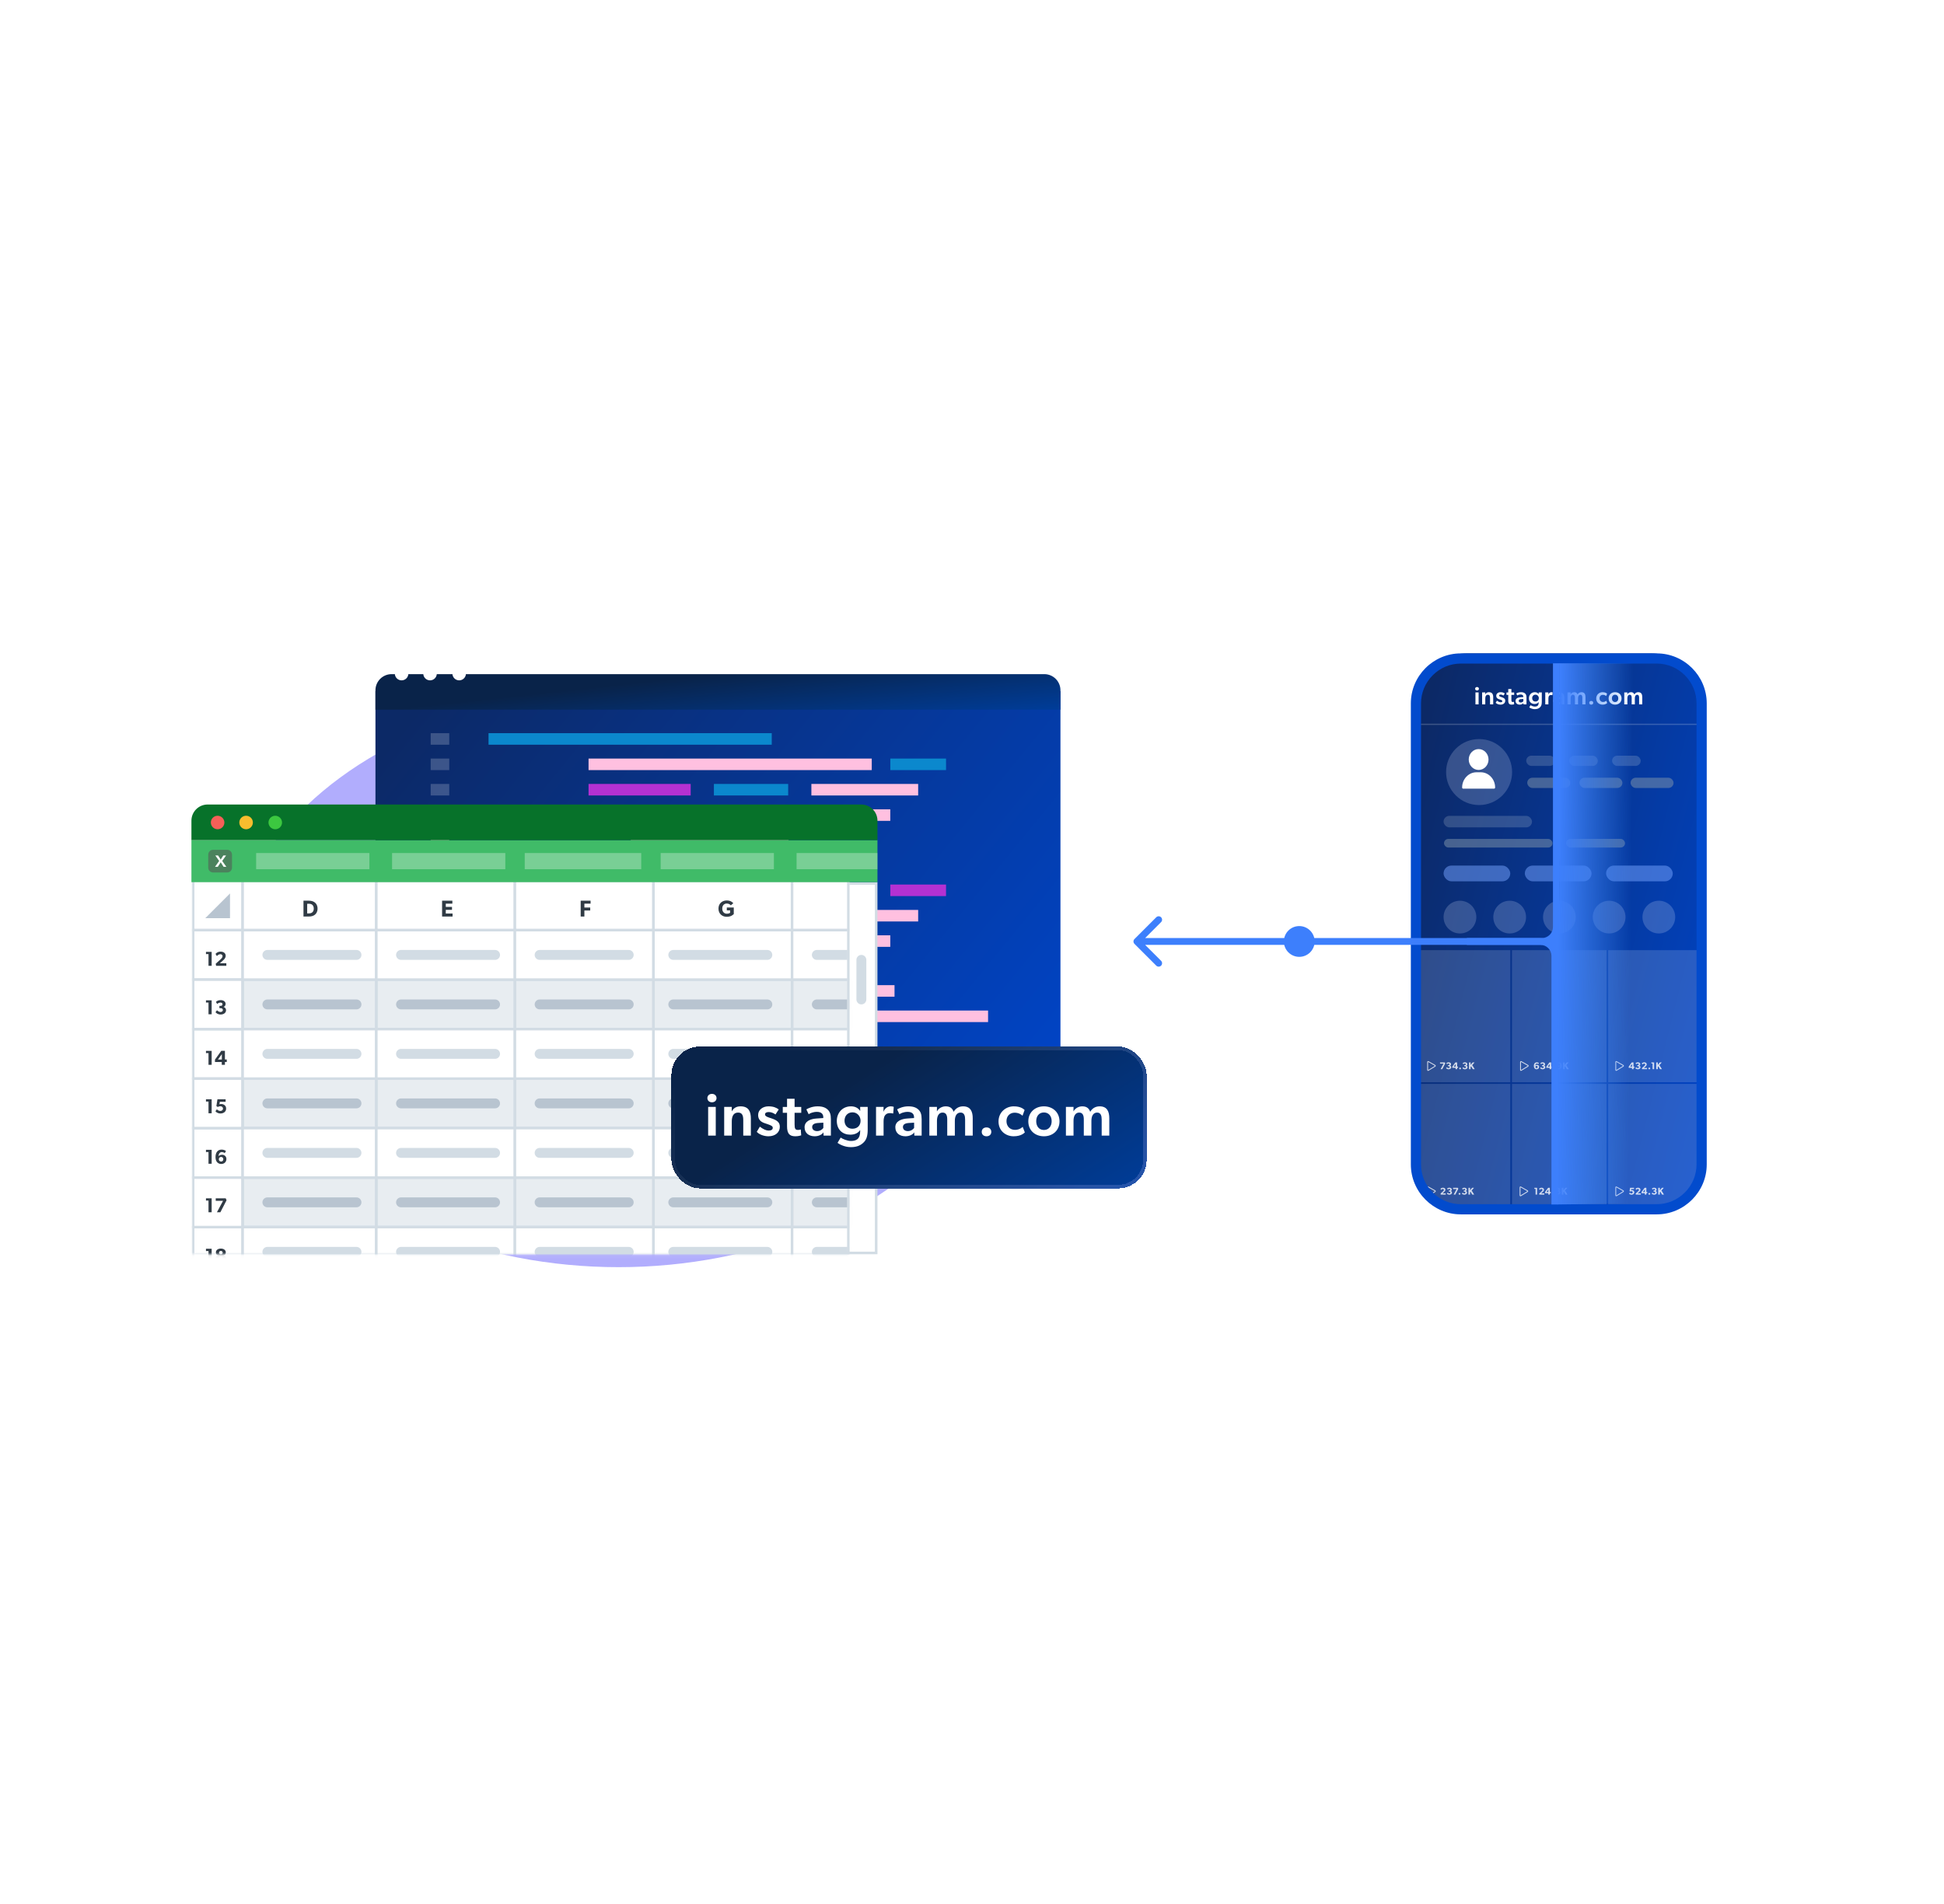 <svg width="589" height="577" viewBox="0 0 589 577" fill="none" xmlns="http://www.w3.org/2000/svg">
<path d="M393.654 289.962C396.23 289.962 398.318 287.874 398.318 285.298C398.318 282.722 396.23 280.634 393.654 280.634C391.078 280.634 388.99 282.722 388.99 285.298C388.99 287.874 391.078 289.962 393.654 289.962Z" fill="#3D7FFC"/>
<g clip-path="url(#clip0_6252_3591)">
<g style="mix-blend-mode:screen" opacity="0.8" filter="url(#filter0_f_6252_3591)">
<ellipse cx="187.424" cy="297" rx="119" ry="87" fill="#9E98FC"/>
</g>
<g filter="url(#filter1_d_6252_3591)">
<g filter="url(#filter2_d_6252_3591)">
<path d="M108.072 203.769H315.616V324.183C315.616 326.887 313.425 329.078 310.721 329.078H112.967C110.264 329.078 108.072 326.887 108.072 324.183V203.769Z" fill="url(#paint0_linear_6252_3591)"/>
</g>
<path d="M228.141 216.495H142.336V219.991H228.141V216.495Z" fill="#0B88CD"/>
<path d="M265.342 292.856H179.537V296.352H265.342V292.856Z" fill="#FFC0E0"/>
<path d="M130.433 216.495H124.807V219.991H130.433V216.495Z" fill="white" fill-opacity="0.2"/>
<path d="M130.433 292.856H124.807V296.352H130.433V292.856Z" fill="#FFC0E0"/>
<path d="M258.442 224.188H172.637V227.684H258.442V224.188Z" fill="#FFC0E0"/>
<path d="M293.684 300.548H207.879V304.044H293.684V300.548Z" fill="#FFC0E0"/>
<path d="M280.948 224.188H264.068V227.684H280.948V224.188Z" fill="#0B88CD"/>
<path d="M204.249 300.548H187.369V304.044H204.249V300.548Z" fill="#B431D2"/>
<path d="M203.583 231.879H172.637V235.375H203.583V231.879Z" fill="#B431D2"/>
<path d="M189.927 308.24H158.98V311.736H189.927V308.24Z" fill="#FFC0E0"/>
<path d="M233.12 231.879H210.613V235.375H233.12V231.879Z" fill="#0B88CD"/>
<path d="M219.461 308.24H196.955V311.736H219.461V308.24Z" fill="#0B88CD"/>
<path d="M272.505 231.879H240.152V235.375H272.505V231.879Z" fill="#FFC0E0"/>
<path d="M258.849 308.24H226.496V311.736H258.849V308.24Z" fill="#FFC0E0"/>
<path d="M264.058 239.571H202.166V243.067H264.058V239.571Z" fill="#FFC0E0"/>
<path d="M301.381 315.932H239.488V319.428H301.381V315.932Z" fill="#FFC0E0"/>
<path d="M195.138 239.571H185.291V243.067H195.138V239.571Z" fill="#0B88CD"/>
<path d="M232.46 315.932H222.613V319.428H232.46V315.932Z" fill="#0B88CD"/>
<path d="M233.238 247.264H185.412V250.76H233.238V247.264Z" fill="#FFC0E0"/>
<path d="M130.433 224.188H124.807V227.684H130.433V224.188Z" fill="white" fill-opacity="0.2"/>
<path d="M130.433 300.548H124.807V304.044H130.433V300.548Z" fill="#FFC0E0"/>
<path d="M130.433 231.879H124.807V235.375H130.433V231.879Z" fill="white" fill-opacity="0.2"/>
<path d="M130.433 308.24H124.807V311.736H130.433V308.24Z" fill="#FFC0E0"/>
<path d="M130.433 239.572H124.807V243.068H130.433V239.572Z" fill="white" fill-opacity="0.2"/>
<path d="M130.433 315.932H124.807V319.428H130.433V315.932Z" fill="#FFC0E0"/>
<path d="M130.433 247.263H124.807V250.759H130.433V247.263Z" fill="#FFC0E0"/>
<path d="M254.575 254.676H168.77V258.172H254.575V254.676Z" fill="#0B88CD"/>
<path d="M130.433 254.676H124.807V258.172H130.433V254.676Z" fill="#FFC0E0"/>
<path d="M258.442 262.368H172.637V265.864H258.442V262.368Z" fill="#FFC0E0"/>
<path d="M280.948 262.368H264.068V265.864H280.948V262.368Z" fill="#B431D2"/>
<path d="M203.583 270.06H172.637V273.556H203.583V270.06Z" fill="#B431D2"/>
<path d="M233.12 270.06H210.613V273.556H233.12V270.06Z" fill="#0B88CD"/>
<path d="M272.505 270.06H240.152V273.556H272.505V270.06Z" fill="#FFC0E0"/>
<path d="M264.058 277.751H202.166V281.247H264.058V277.751Z" fill="#FFC0E0"/>
<path d="M195.138 277.751H185.291V281.247H195.138V277.751Z" fill="#0B88CD"/>
<path d="M199.355 285.443H151.529V288.939H199.355V285.443Z" fill="#FFC0E0"/>
<path d="M130.433 262.368H124.807V265.864H130.433V262.368Z" fill="#FFC0E0"/>
<path d="M130.433 270.06H124.807V273.556H130.433V270.06Z" fill="#FFC0E0"/>
<path d="M130.433 277.752H124.807V281.248H130.433V277.752Z" fill="#FFC0E0"/>
<path d="M130.433 285.444H124.807V288.94H130.433V285.444Z" fill="#FFC0E0"/>
<g filter="url(#filter3_bd_6252_3591)">
<path d="M108.072 197.895C108.072 195.192 110.264 193 112.967 193H310.721C313.425 193 315.616 195.192 315.616 197.895V203.769H108.072V197.895Z" fill="url(#paint1_linear_6252_3591)"/>
</g>
<path d="M118.043 198.438C118.044 198.842 117.925 199.237 117.7 199.574C117.476 199.91 117.156 200.172 116.782 200.328C116.408 200.483 115.996 200.524 115.599 200.446C115.201 200.368 114.836 200.174 114.549 199.888C114.262 199.603 114.066 199.239 113.987 198.843C113.908 198.447 113.948 198.036 114.103 197.662C114.258 197.289 114.52 196.969 114.857 196.745C115.194 196.52 115.59 196.4 115.995 196.4C116.536 196.404 117.054 196.62 117.437 197.001C117.82 197.382 118.038 197.898 118.043 198.438Z" fill="white"/>
<path d="M126.66 198.438C126.661 198.842 126.542 199.238 126.317 199.575C126.093 199.911 125.773 200.174 125.398 200.329C125.024 200.484 124.612 200.525 124.214 200.446C123.816 200.368 123.451 200.173 123.164 199.887C122.878 199.601 122.682 199.237 122.604 198.84C122.525 198.444 122.566 198.033 122.721 197.659C122.877 197.286 123.14 196.967 123.478 196.743C123.815 196.519 124.212 196.4 124.617 196.401C124.886 196.4 125.152 196.451 125.401 196.553C125.649 196.655 125.875 196.805 126.065 196.995C126.255 197.184 126.405 197.409 126.507 197.657C126.61 197.905 126.662 198.17 126.66 198.438Z" fill="white"/>
<path d="M135.484 198.438C135.485 198.842 135.366 199.238 135.142 199.574C134.917 199.91 134.598 200.173 134.224 200.328C133.85 200.484 133.438 200.525 133.04 200.446C132.643 200.368 132.277 200.174 131.99 199.889C131.703 199.603 131.508 199.24 131.428 198.843C131.349 198.447 131.389 198.036 131.544 197.663C131.699 197.289 131.961 196.97 132.298 196.745C132.635 196.521 133.031 196.401 133.437 196.401C133.978 196.405 134.496 196.62 134.879 197.002C135.262 197.383 135.479 197.899 135.484 198.438Z" fill="white"/>
</g>
<path d="M59.371 274.827C59.371 270.901 62.554 267.718 66.48 267.718H265.467V379.691H59.371V274.827Z" fill="white" stroke="#D2DCE4" stroke-width="0.78"/>
<path d="M262.484 290.874C262.484 290.045 261.812 289.374 260.984 289.374C260.156 289.374 259.484 290.045 259.484 290.874V302.872C259.484 303.7 260.156 304.371 260.984 304.371C261.812 304.371 262.484 303.7 262.484 302.872V290.874Z" fill="#D2DCE4"/>
<mask id="mask0_6252_3591" style="mask-type:alpha" maskUnits="userSpaceOnUse" x="58" y="266" width="200" height="115">
<path d="M257.033 266.348H58V380.081H257.033V266.348Z" fill="#D9D9D9"/>
</mask>
<g mask="url(#mask0_6252_3591)">
<path d="M58.516 281.875L58.516 266.877H73.513V281.875H58.516Z" fill="white" stroke="#D2DCE4" stroke-width="0.774"/>
<path d="M58.516 296.863L58.516 281.865H73.513V296.863H58.516Z" fill="white" stroke="#D2DCE4" stroke-width="0.774"/>
<path d="M58.516 356.856L58.516 341.859H73.513V356.856H58.516Z" fill="white" stroke="#D2DCE4" stroke-width="0.774"/>
<path d="M58.516 326.866L58.516 311.869H73.513V326.866H58.516Z" fill="white" stroke="#D2DCE4" stroke-width="0.774"/>
<path d="M58.516 386.846L58.516 371.849H73.513V386.846H58.516Z" fill="white" stroke="#D2DCE4" stroke-width="0.774"/>
<path d="M58.516 311.865L58.516 296.867H73.513V311.865H58.516Z" fill="white" stroke="#D2DCE4" stroke-width="0.774"/>
<path d="M58.516 371.858L58.516 356.861H73.513V371.858H58.516Z" fill="white" stroke="#D2DCE4" stroke-width="0.774"/>
<path d="M58.516 341.854L58.516 326.857H73.513V341.854H58.516Z" fill="white" stroke="#D2DCE4" stroke-width="0.774"/>
<path d="M64.128 292.671V288.445H62.406V289.125H63.172V292.671H64.128ZM68.573 292.671V291.906H66.613L67.489 291.115C67.826 290.815 68.377 290.374 68.377 289.633C68.377 288.892 67.795 288.383 66.84 288.383C65.884 288.383 65.364 288.953 65.308 289.082L65.725 289.731C65.958 289.437 66.325 289.161 66.748 289.161C67.165 289.161 67.428 289.394 67.428 289.756C67.428 290.117 67.189 290.393 66.791 290.754L65.358 292.047L65.474 292.671H68.573Z" fill="#303B45"/>
<path d="M64.128 352.665V348.438H62.406V349.118H63.172V352.665H64.128ZM68.598 351.226C68.598 350.392 67.955 349.933 67.299 349.933C66.644 349.933 66.35 350.239 66.233 350.368C66.233 349.902 66.393 349.553 66.57 349.376C66.736 349.216 66.919 349.124 67.195 349.124C67.538 349.124 67.9 349.278 68.102 349.437L68.463 348.788C68.157 348.573 67.728 348.377 67.152 348.377C66.595 348.377 66.184 348.555 65.86 348.898C65.511 349.259 65.296 349.847 65.296 350.607C65.296 351.287 65.449 351.734 65.658 352.028C65.878 352.347 66.307 352.732 67.017 352.732C68.004 352.732 68.598 352.059 68.598 351.226ZM67.661 351.293C67.661 351.667 67.416 351.991 66.987 351.991C66.552 351.991 66.301 351.667 66.301 351.293C66.301 350.925 66.552 350.595 66.987 350.595C67.416 350.595 67.661 350.925 67.661 351.293Z" fill="#303B45"/>
<path d="M64.128 322.675V318.449H62.406V319.129H63.172V322.675H64.128ZM68.708 321.83V321.064H68.145V318.436H67.048L65.131 321.107V321.83H67.189V322.675H68.145V321.83H68.708ZM67.213 321.083H66.031L67.213 319.447V321.083Z" fill="#303B45"/>
<path d="M64.128 382.655V378.428H62.406V379.108H63.172V382.655H64.128ZM68.53 381.461C68.53 380.946 68.23 380.597 67.771 380.456V380.438C68.077 380.333 68.408 380.082 68.408 379.531C68.408 378.765 67.716 378.367 66.913 378.367C66.105 378.367 65.412 378.765 65.412 379.531C65.412 380.076 65.749 380.327 66.056 380.438V380.45C65.59 380.597 65.296 380.946 65.296 381.461C65.296 382.3 66.031 382.722 66.913 382.722C67.795 382.722 68.53 382.3 68.53 381.461ZM67.471 379.604C67.471 379.929 67.238 380.113 66.913 380.113C66.583 380.113 66.356 379.929 66.356 379.604C66.356 379.274 66.583 379.09 66.913 379.09C67.238 379.09 67.471 379.274 67.471 379.604ZM67.569 381.369C67.569 381.748 67.275 381.969 66.913 381.969C66.552 381.969 66.258 381.748 66.258 381.369C66.258 380.989 66.54 380.768 66.913 380.768C67.281 380.768 67.569 380.989 67.569 381.369Z" fill="#303B45"/>
<path d="M64.128 307.367V303.141H62.406V303.82H63.172V307.367H64.128ZM68.488 306.13C68.488 305.579 68.102 305.242 67.746 305.15V305.131C68.028 305.015 68.353 304.77 68.353 304.206C68.353 303.496 67.648 303.079 66.883 303.079C66.111 303.079 65.719 303.349 65.425 303.606L65.792 304.231C66.135 303.955 66.466 303.82 66.803 303.82C67.14 303.82 67.416 303.986 67.416 304.317C67.416 304.647 67.183 304.813 66.852 304.813H66.478V305.505H66.852C67.232 305.505 67.526 305.701 67.526 306.075C67.526 306.454 67.201 306.669 66.785 306.669C66.374 306.669 65.921 306.35 65.749 306.142L65.296 306.73C65.443 306.945 65.964 307.435 66.84 307.435C67.71 307.435 68.488 306.975 68.488 306.13Z" fill="#303B45"/>
<path d="M64.128 367.361V363.134H62.406V363.814H63.172V367.361H64.128ZM68.647 363.722L68.377 363.134H65.364V363.894H67.581L65.725 367.361H66.766L68.647 363.722Z" fill="#303B45"/>
<path d="M64.128 337.357V333.13H62.406V333.81H63.172V337.357H64.128ZM68.518 335.942C68.518 334.962 67.685 334.558 67.042 334.558C66.766 334.558 66.607 334.594 66.478 334.649L66.601 333.89H68.359V333.13H65.884L65.56 335.195L65.988 335.452C66.178 335.317 66.485 335.231 66.76 335.231C67.14 335.231 67.556 335.44 67.556 335.942C67.556 336.45 67.122 336.659 66.76 336.659C66.399 336.659 65.958 336.475 65.725 336.15L65.272 336.732C65.468 337.038 65.982 337.424 66.828 337.424C67.667 337.424 68.518 336.928 68.518 335.942Z" fill="#303B45"/>
<path d="M73.512 266.878V281.875H114.005V266.878H73.512Z" fill="white" stroke="#D2DCE4" stroke-width="0.774"/>
<path d="M114.014 266.877V281.875H156.007V266.877H114.014Z" fill="white" stroke="#D2DCE4" stroke-width="0.774"/>
<path d="M156.004 266.878V281.875H197.997V266.878H156.004Z" fill="white" stroke="#D2DCE4" stroke-width="0.774"/>
<path d="M197.99 266.877V281.875H239.983V266.877H197.99Z" fill="white" stroke="#D2DCE4" stroke-width="0.774"/>
<path d="M239.984 266.878V281.875H280.478V266.878H239.984Z" fill="white" stroke="#D2DCE4" stroke-width="0.774"/>
<path d="M73.512 296.867V311.864H114.005V296.867H73.512Z" fill="#D2DCE4" fill-opacity="0.5" stroke="#D2DCE4" stroke-width="0.774"/>
<path d="M73.512 326.857V341.854H114.005V326.857H73.512Z" fill="#D2DCE4" fill-opacity="0.5" stroke="#D2DCE4" stroke-width="0.774"/>
<path d="M73.512 356.86V371.858H114.005V356.86H73.512Z" fill="#D2DCE4" fill-opacity="0.5" stroke="#D2DCE4" stroke-width="0.774"/>
<path d="M114.014 296.867V311.864H156.007V296.867H114.014Z" fill="#D2DCE4" fill-opacity="0.5" stroke="#D2DCE4" stroke-width="0.774"/>
<path d="M114.014 326.856V341.854H156.007V326.856H114.014Z" fill="#D2DCE4" fill-opacity="0.5" stroke="#D2DCE4" stroke-width="0.774"/>
<path d="M114.014 356.86V371.858H156.007V356.86H114.014Z" fill="#D2DCE4" fill-opacity="0.5" stroke="#D2DCE4" stroke-width="0.774"/>
<path d="M156.004 296.867V311.864H197.997V296.867H156.004Z" fill="#D2DCE4" fill-opacity="0.5" stroke="#D2DCE4" stroke-width="0.774"/>
<path d="M156.004 326.857V341.854H197.997V326.857H156.004Z" fill="#D2DCE4" fill-opacity="0.5" stroke="#D2DCE4" stroke-width="0.774"/>
<path d="M156.004 356.86V371.858H197.997V356.86H156.004Z" fill="#D2DCE4" fill-opacity="0.5" stroke="#D2DCE4" stroke-width="0.774"/>
<path d="M197.99 296.867V311.865H239.983V296.867H197.99Z" fill="#D2DCE4" fill-opacity="0.5" stroke="#D2DCE4" stroke-width="0.774"/>
<path d="M197.99 326.857V341.855H239.983V326.857H197.99Z" fill="#D2DCE4" fill-opacity="0.5" stroke="#D2DCE4" stroke-width="0.774"/>
<path d="M197.99 356.861V371.859H239.983V356.861H197.99Z" fill="#D2DCE4" fill-opacity="0.5" stroke="#D2DCE4" stroke-width="0.774"/>
<path d="M239.984 296.867V311.865H280.478V296.867H239.984Z" fill="#D2DCE4" fill-opacity="0.5" stroke="#D2DCE4" stroke-width="0.774"/>
<path d="M239.984 326.857V341.855H280.478V326.857H239.984Z" fill="#D2DCE4" fill-opacity="0.5" stroke="#D2DCE4" stroke-width="0.774"/>
<path d="M239.984 356.861V371.859H280.478V356.861H239.984Z" fill="#D2DCE4" fill-opacity="0.5" stroke="#D2DCE4" stroke-width="0.774"/>
<path d="M73.512 281.866V296.863H114.005V281.866H73.512Z" fill="white" stroke="#D2DCE4" stroke-width="0.774"/>
<path d="M73.512 311.868V326.866H114.005V311.868H73.512Z" fill="white" stroke="#D2DCE4" stroke-width="0.774"/>
<path d="M73.512 341.858V356.856H114.005V341.858H73.512Z" fill="white" stroke="#D2DCE4" stroke-width="0.774"/>
<path d="M73.512 371.848V386.846H114.005V371.848H73.512Z" fill="white" stroke="#D2DCE4" stroke-width="0.774"/>
<path d="M114.014 281.865V296.863H156.007V281.865H114.014Z" fill="white" stroke="#D2DCE4" stroke-width="0.774"/>
<path d="M114.014 311.868V326.866H156.007V311.868H114.014Z" fill="white" stroke="#D2DCE4" stroke-width="0.774"/>
<path d="M114.014 341.858V356.856H156.007V341.858H114.014Z" fill="white" stroke="#D2DCE4" stroke-width="0.774"/>
<path d="M114.014 371.848V386.846H156.007V371.848H114.014Z" fill="white" stroke="#D2DCE4" stroke-width="0.774"/>
<path d="M156.004 281.866V296.863H197.997V281.866H156.004Z" fill="white" stroke="#D2DCE4" stroke-width="0.774"/>
<path d="M156.004 311.868V326.866H197.997V311.868H156.004Z" fill="white" stroke="#D2DCE4" stroke-width="0.774"/>
<path d="M156.004 341.858V356.856H197.997V341.858H156.004Z" fill="white" stroke="#D2DCE4" stroke-width="0.774"/>
<path d="M156.004 371.848V386.846H197.997V371.848H156.004Z" fill="white" stroke="#D2DCE4" stroke-width="0.774"/>
<path d="M197.99 281.865V296.863H239.983V281.865H197.99Z" fill="white" stroke="#D2DCE4" stroke-width="0.774"/>
<path d="M197.99 311.869V326.867H239.983V311.869H197.99Z" fill="white" stroke="#D2DCE4" stroke-width="0.774"/>
<path d="M197.99 341.859V356.857H239.983V341.859H197.99Z" fill="white" stroke="#D2DCE4" stroke-width="0.774"/>
<path d="M197.99 371.849V386.847H239.983V371.849H197.99Z" fill="white" stroke="#D2DCE4" stroke-width="0.774"/>
<path d="M239.984 281.865V296.863H280.478V281.865H239.984Z" fill="white" stroke="#D2DCE4" stroke-width="0.774"/>
<path d="M239.984 311.869V326.867H280.478V311.869H239.984Z" fill="white" stroke="#D2DCE4" stroke-width="0.774"/>
<path d="M239.984 341.859V356.857H280.478V341.859H239.984Z" fill="white" stroke="#D2DCE4" stroke-width="0.774"/>
<path d="M239.984 371.849V386.847H280.478V371.849H239.984Z" fill="white" stroke="#D2DCE4" stroke-width="0.774"/>
<path d="M81.012 304.376H108.007" stroke="#B8C4D0" stroke-width="2.999" stroke-linecap="round"/>
<path d="M81.012 334.366H108.007" stroke="#B8C4D0" stroke-width="2.999" stroke-linecap="round"/>
<path d="M81.012 364.355H108.007" stroke="#B8C4D0" stroke-width="2.999" stroke-linecap="round"/>
<path d="M121.504 304.376H149.999" stroke="#B8C4D0" stroke-width="2.999" stroke-linecap="round"/>
<path d="M121.504 334.365H149.999" stroke="#B8C4D0" stroke-width="2.999" stroke-linecap="round"/>
<path d="M121.504 364.355H149.999" stroke="#B8C4D0" stroke-width="2.999" stroke-linecap="round"/>
<path d="M163.496 304.376H190.492" stroke="#B8C4D0" stroke-width="2.999" stroke-linecap="round"/>
<path d="M163.496 334.365H190.492" stroke="#B8C4D0" stroke-width="2.999" stroke-linecap="round"/>
<path d="M163.496 364.355H190.492" stroke="#B8C4D0" stroke-width="2.999" stroke-linecap="round"/>
<path d="M203.994 304.376H232.489" stroke="#B8C4D0" stroke-width="2.999" stroke-linecap="round"/>
<path d="M203.994 334.365H232.489" stroke="#B8C4D0" stroke-width="2.999" stroke-linecap="round"/>
<path d="M203.994 364.355H232.489" stroke="#B8C4D0" stroke-width="2.999" stroke-linecap="round"/>
<path d="M247.488 304.376H272.984" stroke="#B8C4D0" stroke-width="2.999" stroke-linecap="round"/>
<path d="M247.488 334.366H272.984" stroke="#B8C4D0" stroke-width="2.999" stroke-linecap="round"/>
<path d="M247.488 364.355H272.984" stroke="#B8C4D0" stroke-width="2.999" stroke-linecap="round"/>
<path d="M81.012 289.374H108.007" stroke="#D2DCE4" stroke-width="2.999" stroke-linecap="round"/>
<path d="M81.012 319.364H108.007" stroke="#D2DCE4" stroke-width="2.999" stroke-linecap="round"/>
<path d="M81.012 349.367H108.007" stroke="#D2DCE4" stroke-width="2.999" stroke-linecap="round"/>
<path d="M81.012 379.358H108.007" stroke="#D2DCE4" stroke-width="2.999" stroke-linecap="round"/>
<path d="M121.504 289.374H149.999" stroke="#D2DCE4" stroke-width="2.999" stroke-linecap="round"/>
<path d="M121.504 319.364H149.999" stroke="#D2DCE4" stroke-width="2.999" stroke-linecap="round"/>
<path d="M121.504 349.367H149.999" stroke="#D2DCE4" stroke-width="2.999" stroke-linecap="round"/>
<path d="M121.504 379.358H149.999" stroke="#D2DCE4" stroke-width="2.999" stroke-linecap="round"/>
<path d="M163.496 289.374H190.492" stroke="#D2DCE4" stroke-width="2.999" stroke-linecap="round"/>
<path d="M163.496 319.364H190.492" stroke="#D2DCE4" stroke-width="2.999" stroke-linecap="round"/>
<path d="M163.496 349.367H190.492" stroke="#D2DCE4" stroke-width="2.999" stroke-linecap="round"/>
<path d="M163.496 379.358H190.492" stroke="#D2DCE4" stroke-width="2.999" stroke-linecap="round"/>
<path d="M203.994 289.374H232.489" stroke="#D2DCE4" stroke-width="2.999" stroke-linecap="round"/>
<path d="M203.994 319.364H232.489" stroke="#D2DCE4" stroke-width="2.999" stroke-linecap="round"/>
<path d="M203.994 349.367H232.489" stroke="#D2DCE4" stroke-width="2.999" stroke-linecap="round"/>
<path d="M203.994 379.358H232.489" stroke="#D2DCE4" stroke-width="2.999" stroke-linecap="round"/>
<path d="M247.488 289.374H272.984" stroke="#D2DCE4" stroke-width="2.999" stroke-linecap="round"/>
<path d="M247.488 319.364H272.984" stroke="#D2DCE4" stroke-width="2.999" stroke-linecap="round"/>
<path d="M247.488 349.367H272.984" stroke="#D2DCE4" stroke-width="2.999" stroke-linecap="round"/>
<path d="M247.488 379.358H272.984" stroke="#D2DCE4" stroke-width="2.999" stroke-linecap="round"/>
<path d="M69.692 278.245V270.745L62.191 278.245H69.692Z" fill="#B8C4D0"/>
<path d="M96.21 275.343C96.21 274.41 95.835 273.853 95.431 273.519C95.034 273.178 94.414 272.941 93.579 272.941H91.949V277.745H93.579C94.414 277.745 95.034 277.509 95.431 277.174C95.835 276.833 96.21 276.276 96.21 275.343ZM95.069 275.343C95.069 275.935 94.846 276.255 94.644 276.443C94.442 276.638 94.108 276.791 93.641 276.791H93.07V273.874H93.641C94.108 273.874 94.442 274.027 94.644 274.215C94.846 274.41 95.069 274.751 95.069 275.343Z" fill="#303B45"/>
<path d="M137.121 277.745V276.833H135.066V275.719H136.947V274.821H135.066V273.839H137.058V272.941H133.945V277.745H137.121Z" fill="#303B45"/>
<path d="M178.938 273.839V272.941H175.938V277.745H177.058V275.914H178.826V275.016H177.058V273.839H178.938Z" fill="#303B45"/>
<path d="M222.322 277.001V275.01H220.212V275.866H221.221V276.576C221.221 276.576 220.999 276.883 220.219 276.883C219.439 276.883 218.826 276.319 218.826 275.344C218.826 274.369 219.425 273.805 220.198 273.805C220.852 273.805 221.228 274.132 221.43 274.355L222.175 273.708C222.022 273.541 221.472 272.872 220.198 272.872C218.854 272.872 217.684 273.742 217.684 275.344C217.684 276.945 218.854 277.823 220.184 277.823C221.507 277.823 222.078 277.217 222.322 277.001Z" fill="#303B45"/>
</g>
<path d="M257.031 380.081V266.884" stroke="#D2DCE4" stroke-width="0.75"/>
<path d="M265.857 254.582H58V267.328H265.857V254.582Z" fill="#40BB68"/>
<path d="M58 248.7C58 245.992 60.195 243.797 62.902 243.797H260.955C263.662 243.797 265.857 245.992 265.857 248.7V254.582H58V248.7Z" fill="#07722A"/>
<path d="M67.985 249.243C67.986 249.648 67.866 250.044 67.641 250.381C67.417 250.718 67.097 250.981 66.722 251.136C66.347 251.292 65.935 251.333 65.537 251.255C65.138 251.176 64.773 250.982 64.485 250.696C64.198 250.41 64.002 250.046 63.923 249.649C63.843 249.252 63.883 248.841 64.038 248.467C64.194 248.093 64.456 247.773 64.794 247.548C65.131 247.323 65.528 247.203 65.934 247.203C66.476 247.207 66.994 247.423 67.378 247.805C67.762 248.186 67.98 248.703 67.985 249.243Z" fill="#F66058"/>
<path d="M76.614 249.244C76.615 249.649 76.495 250.045 76.27 250.382C76.045 250.719 75.725 250.982 75.35 251.137C74.975 251.293 74.562 251.334 74.164 251.255C73.765 251.176 73.4 250.981 73.112 250.695C72.825 250.409 72.63 250.044 72.551 249.647C72.472 249.249 72.513 248.838 72.669 248.464C72.825 248.09 73.088 247.771 73.426 247.546C73.764 247.322 74.162 247.203 74.568 247.204C74.837 247.202 75.103 247.254 75.352 247.356C75.601 247.458 75.827 247.609 76.017 247.798C76.207 247.988 76.358 248.213 76.46 248.462C76.563 248.71 76.615 248.976 76.614 249.244Z" fill="#F9BD2E"/>
<path d="M85.454 249.244C85.454 249.649 85.335 250.045 85.11 250.382C84.885 250.719 84.566 250.981 84.191 251.137C83.816 251.292 83.404 251.334 83.005 251.255C82.607 251.177 82.241 250.983 81.954 250.697C81.667 250.411 81.471 250.047 81.391 249.65C81.312 249.253 81.352 248.841 81.507 248.467C81.662 248.093 81.925 247.774 82.263 247.549C82.6 247.324 82.997 247.204 83.403 247.204C83.944 247.207 84.463 247.423 84.847 247.805C85.23 248.187 85.448 248.704 85.454 249.244Z" fill="#3CC840"/>
<path d="M68.833 257.524H64.557C63.748 257.524 63.092 258.18 63.092 258.989V262.922C63.092 263.731 63.748 264.387 64.557 264.387H68.833C69.642 264.387 70.298 263.731 70.298 262.922V258.989C70.298 258.18 69.642 257.524 68.833 257.524Z" fill="#4B825D"/>
<path d="M66.872 261.304L67.732 262.671H68.582L67.327 260.901L68.5 259.24H67.661L66.866 260.478L66.071 259.24H65.233L66.406 260.896L65.15 262.671H65.995L66.872 261.304Z" fill="white"/>
<path opacity="0.3" d="M265.857 258.504H241.346V263.406H265.857V258.504Z" fill="white"/>
<path opacity="0.3" d="M234.482 258.504H200.166V263.406H234.482V258.504Z" fill="white"/>
<path opacity="0.3" d="M153.105 258.504H118.789V263.406H153.105V258.504Z" fill="white"/>
<path opacity="0.3" d="M194.283 258.504H158.986V263.406H194.283V258.504Z" fill="white"/>
<path opacity="0.3" d="M111.925 258.504H77.609V263.406H111.925V258.504Z" fill="white"/>
<g filter="url(#filter4_bd_6252_3591)">
<rect x="203.424" y="310" width="144" height="43" rx="8.651" fill="url(#paint2_linear_6252_3591)" shape-rendering="crispEdges"/>
<rect x="203.964" y="310.541" width="142.919" height="41.919" rx="8.11" stroke="url(#paint3_linear_6252_3591)" stroke-opacity="0.2" stroke-width="1.081" shape-rendering="crispEdges"/>
<path d="M215.71 326.902C214.9 326.902 214.324 326.38 214.324 325.624C214.324 324.886 214.9 324.346 215.71 324.346C216.52 324.346 217.096 324.886 217.096 325.624C217.096 326.38 216.52 326.902 215.71 326.902ZM214.558 328.288H216.862V337H214.558V328.288ZM225.194 332.338C225.194 331.042 224.96 330.016 223.628 330.016C222.206 330.016 221.72 331.204 221.72 332.662V337H219.416V328.288H221.72L221.702 329.602H221.756C222.224 328.684 223.106 328.126 224.366 328.126C226.868 328.126 227.498 329.746 227.498 331.834V337H225.194V332.338ZM234.958 330.592C234.454 330.214 233.716 329.854 232.924 329.854C232.168 329.854 231.79 330.142 231.79 330.556C231.79 330.934 232.078 331.24 233.05 331.546L233.662 331.744C235.588 332.374 236.272 333.058 236.272 334.318C236.272 335.974 234.958 337.198 232.816 337.198C231.484 337.198 229.99 336.658 229.288 335.848L230.224 334.282C231.25 335.074 232.132 335.47 232.87 335.47C233.734 335.47 234.13 335.146 234.13 334.642C234.13 334.192 233.788 333.94 232.672 333.562L231.664 333.22C230.368 332.788 229.702 332.014 229.702 330.736C229.702 329.152 231.142 328.126 232.816 328.126C234.364 328.126 235.228 328.54 235.948 329.062L234.958 330.592ZM240.748 333.616C240.748 334.948 240.982 335.272 241.792 335.272C242.26 335.272 242.62 335.128 242.62 335.128L242.746 336.91C242.638 336.946 241.954 337.198 240.982 337.198C239.2 337.198 238.462 336.388 238.462 334.12V330.088H237.166V328.306H238.462V325.822H240.748V328.306H242.764V330.088H240.748V333.616ZM249.496 335.992C249.136 336.622 248.128 337.198 246.832 337.198C245.14 337.198 243.772 336.28 243.772 334.462C243.772 332.644 245.554 331.942 247.354 331.816L249.442 331.672V331.438C249.442 330.322 248.704 329.8 247.498 329.8C246.346 329.8 245.392 330.232 245.014 330.52L244.312 329.044C244.978 328.648 246.202 328.126 247.714 328.126C249.262 328.126 250.144 328.522 250.792 329.134C251.422 329.746 251.746 330.538 251.746 332.014V337H249.532L249.496 335.992ZM247.894 333.166C246.67 333.238 246.076 333.652 246.076 334.39C246.076 335.128 246.634 335.632 247.588 335.632C248.488 335.632 249.154 335.11 249.46 334.678V333.076L247.894 333.166ZM260.577 335.344C259.983 336.244 258.939 336.712 257.607 336.712C255.411 336.712 253.539 335.308 253.539 332.536C253.539 330.124 255.231 328.126 257.823 328.126C258.993 328.126 259.983 328.558 260.595 329.494H260.631L260.613 328.288H262.899V335.2C262.899 337.108 262.503 338.188 261.765 338.962C261.009 339.754 259.893 340.492 257.805 340.492C255.735 340.492 254.187 339.502 253.755 339.196L254.709 337.594C255.267 337.99 256.689 338.62 257.805 338.62C259.047 338.62 259.695 338.224 260.019 337.846C260.343 337.468 260.613 336.748 260.613 335.776V335.344H260.577ZM260.739 332.482C260.739 331.222 259.803 329.944 258.291 329.944C256.779 329.944 255.879 331.06 255.879 332.482C255.879 333.814 256.743 334.912 258.255 334.912C259.911 334.912 260.739 333.814 260.739 332.482ZM265.425 328.288H267.711L267.675 329.692H267.729C268.071 328.756 268.935 328.126 269.871 328.126C270.465 328.126 270.789 328.288 270.789 328.288L270.627 330.286H270.519C270.267 330.214 269.871 330.178 269.565 330.178C268.881 330.178 268.359 330.466 268.035 331.024C267.819 331.456 267.711 332.05 267.711 332.716V337H265.425V328.288ZM276.995 335.992C276.635 336.622 275.627 337.198 274.331 337.198C272.639 337.198 271.271 336.28 271.271 334.462C271.271 332.644 273.053 331.942 274.853 331.816L276.941 331.672V331.438C276.941 330.322 276.203 329.8 274.997 329.8C273.845 329.8 272.891 330.232 272.513 330.52L271.811 329.044C272.477 328.648 273.701 328.126 275.213 328.126C276.761 328.126 277.643 328.522 278.291 329.134C278.921 329.746 279.245 330.538 279.245 332.014V337H277.031L276.995 335.992ZM275.393 333.166C274.169 333.238 273.575 333.652 273.575 334.39C273.575 335.128 274.133 335.632 275.087 335.632C275.987 335.632 276.653 335.11 276.959 334.678V333.076L275.393 333.166ZM292.415 332.122C292.415 331.06 292.181 330.016 291.047 330.016C289.895 330.016 289.301 331.006 289.301 332.5V337H286.997V332.104C286.997 330.916 286.691 330.016 285.593 330.016C284.405 330.016 283.883 331.132 283.883 332.5V337H281.579V328.288H283.883L283.865 329.602H283.919C284.315 328.792 285.377 328.126 286.511 328.126C287.771 328.126 288.527 328.63 288.941 329.782C289.553 328.72 290.543 328.126 291.803 328.126C294.089 328.126 294.719 329.746 294.719 331.744V337H292.415V332.122ZM298.908 337.198C298.044 337.198 297.45 336.694 297.45 335.866C297.45 335.02 298.044 334.516 298.908 334.516C299.736 334.516 300.348 335.02 300.348 335.866C300.348 336.694 299.736 337.198 298.908 337.198ZM309.86 334.336L310.508 336.028C310.328 336.19 309.428 337.198 307.106 337.198C304.73 337.198 302.534 335.56 302.534 332.716C302.534 329.854 304.802 328.126 307.142 328.126C309.338 328.126 310.202 329.008 310.436 329.242L309.806 330.97C309.536 330.718 308.762 330.052 307.412 330.052C306.044 330.052 304.946 331.006 304.946 332.608C304.946 334.21 306.044 335.254 307.538 335.254C309.032 335.254 309.86 334.336 309.86 334.336ZM316.296 337.198C313.614 337.198 311.562 335.434 311.562 332.68C311.562 329.926 313.614 328.126 316.296 328.126C318.96 328.126 321.012 329.926 321.012 332.68C321.012 335.434 318.96 337.198 316.296 337.198ZM318.636 332.626C318.636 331.132 317.772 329.98 316.296 329.98C314.784 329.98 313.956 331.132 313.956 332.626C313.956 334.12 314.784 335.29 316.296 335.29C317.772 335.29 318.636 334.12 318.636 332.626ZM333.792 332.122C333.792 331.06 333.558 330.016 332.424 330.016C331.272 330.016 330.678 331.006 330.678 332.5V337H328.374V332.104C328.374 330.916 328.068 330.016 326.97 330.016C325.782 330.016 325.26 331.132 325.26 332.5V337H322.956V328.288H325.26L325.242 329.602H325.296C325.692 328.792 326.754 328.126 327.888 328.126C329.148 328.126 329.904 328.63 330.318 329.782C330.93 328.72 331.92 328.126 333.18 328.126C335.466 328.126 336.096 329.746 336.096 331.744V337H333.792V332.122Z" fill="white"/>
</g>
</g>
<rect x="429.424" y="198" width="86" height="169" rx="15" fill="url(#paint4_linear_6252_3591)"/>
<rect x="437.378" y="247.235" width="26.791" height="3.494" rx="1.747" fill="#D2DCE4" fill-opacity="0.2"/>
<rect x="462.731" y="235.684" width="13.021" height="3.1" rx="1.55" fill="#8599AC" fill-opacity="0.5"/>
<rect x="478.541" y="235.684" width="13.021" height="3.1" rx="1.55" fill="#8599AC" fill-opacity="0.5"/>
<rect x="494.042" y="235.684" width="13.021" height="3.1" rx="1.55" fill="#8599AC" fill-opacity="0.5"/>
<rect x="462.424" y="229" width="8.68" height="3.1" rx="1.55" fill="#D2DCE4" fill-opacity="0.2"/>
<rect x="475.424" y="229" width="8.68" height="3.1" rx="1.55" fill="#D2DCE4" fill-opacity="0.2"/>
<rect x="488.424" y="229" width="8.68" height="3.1" rx="1.55" fill="#D2DCE4" fill-opacity="0.2"/>
<rect x="437.513" y="254.224" width="32.869" height="2.611" rx="1.306" fill="#8599AC" fill-opacity="0.5"/>
<rect x="437.379" y="262.299" width="20.208" height="4.776" rx="2.388" fill="#76A5FF" fill-opacity="0.5"/>
<rect x="461.997" y="262.299" width="20.208" height="4.776" rx="2.388" fill="#76A5FF" fill-opacity="0.5"/>
<rect x="486.614" y="262.299" width="20.208" height="4.776" rx="2.388" fill="#76A5FF" fill-opacity="0.5"/>
<rect x="474.49" y="254.216" width="17.86" height="2.611" rx="1.306" fill="#8599AC" fill-opacity="0.5"/>
<rect x="429.435" y="287.942" width="28.169" height="40.029" fill="#E7EEFF" fill-opacity="0.17"/>
<path d="M429.435 328.465H457.603V368H442.283C435.187 368 429.435 362.247 429.435 355.151V328.465Z" fill="#E7EEFF" fill-opacity="0.17"/>
<rect x="458.098" y="287.942" width="28.663" height="40.029" fill="#E7EEFF" fill-opacity="0.17"/>
<rect x="458.098" y="328.465" width="28.663" height="39.535" fill="#E7EEFF" fill-opacity="0.17"/>
<rect x="487.253" y="287.942" width="28.169" height="40.029" fill="#E7EEFF" fill-opacity="0.17"/>
<path d="M487.253 328.465H515.422V355.151C515.422 362.247 509.669 368 502.573 368H487.253V328.465Z" fill="#E7EEFF" fill-opacity="0.17"/>
<path d="M437.891 322.239L436.981 324H436.477L437.375 322.322H436.302V321.954H437.76L437.891 322.239ZM439.701 323.401C439.701 323.81 439.324 324.033 438.903 324.033C438.479 324.033 438.227 323.795 438.156 323.692L438.376 323.407C438.459 323.508 438.678 323.662 438.877 323.662C439.078 323.662 439.235 323.558 439.235 323.374C439.235 323.193 439.093 323.099 438.909 323.099H438.728V322.764H438.909C439.069 322.764 439.182 322.683 439.182 322.523C439.182 322.363 439.049 322.283 438.886 322.283C438.723 322.283 438.562 322.348 438.396 322.482L438.218 322.179C438.361 322.055 438.551 321.924 438.924 321.924C439.295 321.924 439.636 322.126 439.636 322.47C439.636 322.743 439.479 322.861 439.342 322.918V322.927C439.514 322.971 439.701 323.134 439.701 323.401ZM441.753 323.591H441.48V324H441.017V323.591H440.021V323.241L440.949 321.948H441.48V323.22H441.753V323.591ZM441.029 323.229V322.437L440.457 323.229H441.029ZM442.663 323.778C442.663 323.938 442.547 324.033 442.384 324.033C442.218 324.033 442.103 323.938 442.103 323.778C442.103 323.618 442.218 323.523 442.384 323.523C442.547 323.523 442.663 323.618 442.663 323.778ZM444.647 323.401C444.647 323.81 444.271 324.033 443.85 324.033C443.426 324.033 443.174 323.795 443.102 323.692L443.322 323.407C443.405 323.508 443.624 323.662 443.823 323.662C444.025 323.662 444.182 323.558 444.182 323.374C444.182 323.193 444.039 323.099 443.855 323.099H443.675V322.764H443.855C444.016 322.764 444.128 322.683 444.128 322.523C444.128 322.363 443.995 322.283 443.832 322.283C443.669 322.283 443.509 322.348 443.343 322.482L443.165 322.179C443.307 322.055 443.497 321.924 443.87 321.924C444.241 321.924 444.582 322.126 444.582 322.47C444.582 322.743 444.425 322.861 444.288 322.918V322.927C444.46 322.971 444.647 323.134 444.647 323.401ZM446.818 324H446.242L445.729 323.146L445.566 323.327V324H445.089V321.954H445.566V322.701L446.198 321.954H446.767L446.047 322.769L446.818 324Z" fill="white" fill-opacity="0.8"/>
<path d="M495.2 323.591H494.927V324H494.465V323.591H493.468V323.241L494.396 321.948H494.927V323.22H495.2V323.591ZM494.477 323.229V322.437L493.904 323.229H494.477ZM497.038 323.401C497.038 323.81 496.662 324.033 496.241 324.033C495.817 324.033 495.565 323.795 495.494 323.692L495.713 323.407C495.796 323.508 496.015 323.662 496.214 323.662C496.416 323.662 496.573 323.558 496.573 323.374C496.573 323.193 496.43 323.099 496.247 323.099H496.066V322.764H496.247C496.407 322.764 496.519 322.683 496.519 322.523C496.519 322.363 496.386 322.283 496.223 322.283C496.06 322.283 495.9 322.348 495.734 322.482L495.556 322.179C495.698 322.055 495.888 321.924 496.261 321.924C496.632 321.924 496.973 322.126 496.973 322.47C496.973 322.743 496.816 322.861 496.68 322.918V322.927C496.852 322.971 497.038 323.134 497.038 323.401ZM499.025 324H497.525L497.468 323.698L498.162 323.072C498.355 322.897 498.47 322.764 498.47 322.589C498.47 322.414 498.343 322.301 498.141 322.301C497.937 322.301 497.759 322.434 497.646 322.577L497.444 322.262C497.471 322.2 497.723 321.924 498.186 321.924C498.648 321.924 498.93 322.171 498.93 322.529C498.93 322.888 498.663 323.102 498.5 323.247L498.076 323.629H499.025V324ZM500 323.778C500 323.938 499.885 324.033 499.722 324.033C499.556 324.033 499.44 323.938 499.44 323.778C499.44 323.618 499.556 323.523 499.722 323.523C499.885 323.523 500 323.618 500 323.778ZM501.173 324H500.71V322.283H500.339V321.954H501.173V324ZM503.538 324H502.963L502.45 323.146L502.287 323.327V324H501.809V321.954H502.287V322.701L502.918 321.954H503.488L502.767 322.769L503.538 324Z" fill="white" fill-opacity="0.8"/>
<path d="M438.026 362H436.526L436.47 361.698L437.163 361.072C437.356 360.897 437.472 360.764 437.472 360.589C437.472 360.414 437.344 360.301 437.143 360.301C436.938 360.301 436.76 360.434 436.647 360.577L436.446 360.262C436.472 360.2 436.725 359.924 437.187 359.924C437.65 359.924 437.931 360.171 437.931 360.529C437.931 360.888 437.664 361.102 437.501 361.247L437.077 361.629H438.026V362ZM439.93 361.401C439.93 361.81 439.553 362.033 439.132 362.033C438.708 362.033 438.456 361.795 438.385 361.692L438.604 361.407C438.687 361.508 438.907 361.662 439.105 361.662C439.307 361.662 439.464 361.558 439.464 361.374C439.464 361.193 439.322 361.099 439.138 361.099H438.957V360.764H439.138C439.298 360.764 439.411 360.683 439.411 360.523C439.411 360.363 439.277 360.283 439.114 360.283C438.951 360.283 438.791 360.348 438.625 360.482L438.447 360.179C438.59 360.055 438.779 359.924 439.153 359.924C439.524 359.924 439.865 360.126 439.865 360.47C439.865 360.743 439.707 360.861 439.571 360.918V360.927C439.743 360.971 439.93 361.134 439.93 361.401ZM441.848 360.239L440.937 362H440.433L441.332 360.322H440.258V359.954H441.717L441.848 360.239ZM442.492 361.778C442.492 361.938 442.377 362.033 442.213 362.033C442.047 362.033 441.932 361.938 441.932 361.778C441.932 361.618 442.047 361.523 442.213 361.523C442.377 361.523 442.492 361.618 442.492 361.778ZM444.476 361.401C444.476 361.81 444.1 362.033 443.679 362.033C443.255 362.033 443.003 361.795 442.932 361.692L443.151 361.407C443.234 361.508 443.453 361.662 443.652 361.662C443.854 361.662 444.011 361.558 444.011 361.374C444.011 361.193 443.868 361.099 443.685 361.099H443.504V360.764H443.685C443.845 360.764 443.957 360.683 443.957 360.523C443.957 360.363 443.824 360.283 443.661 360.283C443.498 360.283 443.338 360.348 443.172 360.482L442.994 360.179C443.136 360.055 443.326 359.924 443.699 359.924C444.07 359.924 444.411 360.126 444.411 360.47C444.411 360.743 444.254 360.861 444.118 360.918V360.927C444.29 360.971 444.476 361.134 444.476 361.401ZM446.647 362H446.071L445.559 361.146L445.395 361.327V362H444.918V359.954H445.395V360.701L446.027 359.954H446.596L445.876 360.769L446.647 362Z" fill="white" fill-opacity="0.8"/>
<path d="M466.331 323.303C466.331 323.706 466.044 324.033 465.566 324.033C465.222 324.033 465.015 323.846 464.908 323.692C464.807 323.549 464.733 323.333 464.733 323.004C464.733 322.636 464.837 322.351 465.006 322.176C465.163 322.01 465.362 321.924 465.631 321.924C465.91 321.924 466.118 322.019 466.266 322.123L466.091 322.437C465.993 322.36 465.818 322.286 465.652 322.286C465.519 322.286 465.43 322.331 465.35 322.408C465.264 322.494 465.187 322.663 465.187 322.888C465.243 322.826 465.385 322.678 465.703 322.678C466.02 322.678 466.331 322.9 466.331 323.303ZM465.878 323.336C465.878 323.158 465.759 322.998 465.551 322.998C465.341 322.998 465.219 323.158 465.219 323.336C465.219 323.517 465.341 323.674 465.551 323.674C465.759 323.674 465.878 323.517 465.878 323.336ZM468.194 323.401C468.194 323.81 467.817 324.033 467.396 324.033C466.972 324.033 466.72 323.795 466.649 323.692L466.869 323.407C466.952 323.508 467.171 323.662 467.37 323.662C467.571 323.662 467.728 323.558 467.728 323.374C467.728 323.193 467.586 323.099 467.402 323.099H467.221V322.764H467.402C467.562 322.764 467.675 322.683 467.675 322.523C467.675 322.363 467.542 322.283 467.379 322.283C467.215 322.283 467.055 322.348 466.889 322.482L466.711 322.179C466.854 322.055 467.044 321.924 467.417 321.924C467.788 321.924 468.129 322.126 468.129 322.47C468.129 322.743 467.972 322.861 467.835 322.918V322.927C468.007 322.971 468.194 323.134 468.194 323.401ZM470.246 323.591H469.973V324H469.51V323.591H468.514V323.241L469.442 321.948H469.973V323.22H470.246V323.591ZM469.522 323.229V322.437L468.95 323.229H469.522ZM471.156 323.778C471.156 323.938 471.04 324.033 470.877 324.033C470.711 324.033 470.596 323.938 470.596 323.778C470.596 323.618 470.711 323.523 470.877 323.523C471.04 323.523 471.156 323.618 471.156 323.778ZM473.161 322.956C473.161 323.318 473.057 323.603 472.885 323.784C472.74 323.938 472.532 324.033 472.262 324.033C471.93 324.033 471.711 323.899 471.625 323.831L471.797 323.52C471.838 323.561 472.028 323.668 472.245 323.668C472.375 323.668 472.467 323.626 472.547 323.543C472.642 323.446 472.704 323.282 472.704 323.054C472.657 323.14 472.509 323.282 472.191 323.282C471.874 323.282 471.56 323.06 471.56 322.654C471.56 322.251 471.847 321.924 472.325 321.924C472.651 321.924 472.864 322.096 472.983 322.265C473.084 322.408 473.161 322.639 473.161 322.956ZM472.672 322.612C472.672 322.431 472.55 322.274 472.343 322.274C472.135 322.274 472.016 322.431 472.016 322.612C472.016 322.79 472.135 322.95 472.343 322.95C472.55 322.95 472.672 322.79 472.672 322.612ZM475.311 324H474.735L474.222 323.146L474.059 323.327V324H473.582V321.954H474.059V322.701L474.691 321.954H475.26L474.54 322.769L475.311 324Z" fill="white" fill-opacity="0.8"/>
<path d="M465.718 362H465.256V360.283H464.885V359.954H465.718V362ZM467.9 362H466.4L466.343 361.698L467.037 361.072C467.23 360.897 467.345 360.764 467.345 360.589C467.345 360.414 467.218 360.301 467.016 360.301C466.812 360.301 466.634 360.434 466.521 360.577L466.319 360.262C466.346 360.2 466.598 359.924 467.061 359.924C467.523 359.924 467.805 360.171 467.805 360.529C467.805 360.888 467.538 361.102 467.375 361.247L466.951 361.629H467.9V362ZM469.852 361.591H469.579V362H469.117V361.591H468.121V361.241L469.049 359.948H469.579V361.22H469.852V361.591ZM469.129 361.229V360.437L468.556 361.229H469.129ZM470.762 361.778C470.762 361.938 470.647 362.033 470.484 362.033C470.318 362.033 470.202 361.938 470.202 361.778C470.202 361.618 470.318 361.523 470.484 361.523C470.647 361.523 470.762 361.618 470.762 361.778ZM472.747 361.401C472.747 361.81 472.37 362.033 471.949 362.033C471.525 362.033 471.273 361.795 471.202 361.692L471.421 361.407C471.504 361.508 471.724 361.662 471.922 361.662C472.124 361.662 472.281 361.558 472.281 361.374C472.281 361.193 472.139 361.099 471.955 361.099H471.774V360.764H471.955C472.115 360.764 472.228 360.683 472.228 360.523C472.228 360.363 472.094 360.283 471.931 360.283C471.768 360.283 471.608 360.348 471.442 360.482L471.264 360.179C471.406 360.055 471.596 359.924 471.97 359.924C472.34 359.924 472.681 360.126 472.681 360.47C472.681 360.743 472.524 360.861 472.388 360.918V360.927C472.56 360.971 472.747 361.134 472.747 361.401ZM474.917 362H474.342L473.829 361.146L473.666 361.327V362H473.188V359.954H473.666V360.701L474.297 359.954H474.867L474.146 360.769L474.917 362Z" fill="white" fill-opacity="0.8"/>
<path d="M495.163 361.315C495.163 361.792 494.751 362.033 494.344 362.033C493.935 362.033 493.686 361.846 493.591 361.698L493.811 361.416C493.923 361.573 494.137 361.662 494.312 361.662C494.487 361.662 494.697 361.561 494.697 361.315C494.697 361.072 494.496 360.971 494.312 360.971C494.178 360.971 494.03 361.013 493.938 361.078L493.731 360.953L493.888 359.954H495.086V360.322H494.235L494.175 360.689C494.238 360.663 494.315 360.645 494.448 360.645C494.759 360.645 495.163 360.841 495.163 361.315ZM497.134 362H495.634L495.578 361.698L496.272 361.072C496.464 360.897 496.58 360.764 496.58 360.589C496.58 360.414 496.452 360.301 496.251 360.301C496.046 360.301 495.868 360.434 495.756 360.577L495.554 360.262C495.581 360.2 495.833 359.924 496.295 359.924C496.758 359.924 497.04 360.171 497.04 360.529C497.04 360.888 496.773 361.102 496.61 361.247L496.186 361.629H497.134V362ZM499.087 361.591H498.814V362H498.351V361.591H497.355V361.241L498.283 359.948H498.814V361.22H499.087V361.591ZM498.363 361.229V360.437L497.791 361.229H498.363ZM499.997 361.778C499.997 361.938 499.881 362.033 499.718 362.033C499.552 362.033 499.437 361.938 499.437 361.778C499.437 361.618 499.552 361.523 499.718 361.523C499.881 361.523 499.997 361.618 499.997 361.778ZM501.981 361.401C501.981 361.81 501.605 362.033 501.184 362.033C500.76 362.033 500.507 361.795 500.436 361.692L500.656 361.407C500.739 361.508 500.958 361.662 501.157 361.662C501.358 361.662 501.516 361.558 501.516 361.374C501.516 361.193 501.373 361.099 501.189 361.099H501.009V360.764H501.189C501.35 360.764 501.462 360.683 501.462 360.523C501.462 360.363 501.329 360.283 501.166 360.283C501.003 360.283 500.843 360.348 500.677 360.482L500.499 360.179C500.641 360.055 500.831 359.924 501.204 359.924C501.575 359.924 501.916 360.126 501.916 360.47C501.916 360.743 501.759 360.861 501.622 360.918V360.927C501.794 360.971 501.981 361.134 501.981 361.401ZM504.152 362H503.576L503.063 361.146L502.9 361.327V362H502.423V359.954H502.9V360.701L503.532 359.954H504.101L503.381 360.769L504.152 362Z" fill="white" fill-opacity="0.8"/>
<path d="M434.852 322.73L432.852 321.592C432.64 321.471 432.424 321.603 432.424 321.842V324.218C432.424 324.419 432.555 324.512 432.677 324.512C432.735 324.512 432.793 324.493 432.852 324.458L434.86 323.228C434.961 323.166 435.018 323.074 435.016 322.976C435.015 322.878 434.955 322.788 434.852 322.73ZM434.726 323.009L432.717 324.238C432.704 324.246 432.693 324.25 432.686 324.253C432.684 324.245 432.682 324.234 432.682 324.218V321.842C432.682 321.817 432.686 321.805 432.686 321.802C432.694 321.802 432.708 321.806 432.725 321.816L434.725 322.954C434.749 322.969 434.757 322.981 434.759 322.978C434.758 322.981 434.749 322.994 434.726 323.009Z" fill="white" fill-opacity="0.8"/>
<path d="M491.852 322.73L489.852 321.592C489.64 321.471 489.424 321.603 489.424 321.842V324.218C489.424 324.419 489.555 324.512 489.677 324.512C489.735 324.512 489.793 324.493 489.852 324.458L491.86 323.228C491.961 323.166 492.018 323.074 492.016 322.976C492.015 322.878 491.955 322.788 491.852 322.73ZM491.726 323.009L489.717 324.238C489.704 324.246 489.693 324.25 489.686 324.253C489.684 324.245 489.682 324.234 489.682 324.218V321.842C489.682 321.817 489.686 321.805 489.686 321.802C489.694 321.802 489.708 321.806 489.725 321.816L491.725 322.954C491.749 322.969 491.757 322.981 491.759 322.978C491.758 322.981 491.749 322.994 491.726 323.009Z" fill="white" fill-opacity="0.8"/>
<path d="M434.852 360.73L432.852 359.592C432.64 359.471 432.424 359.603 432.424 359.842V362.218C432.424 362.419 432.555 362.512 432.677 362.512C432.735 362.512 432.793 362.493 432.852 362.458L434.86 361.228C434.961 361.166 435.018 361.074 435.016 360.976C435.015 360.878 434.955 360.788 434.852 360.73ZM434.726 361.009L432.717 362.238C432.704 362.246 432.693 362.25 432.686 362.253C432.684 362.245 432.682 362.234 432.682 362.218V359.842C432.682 359.817 432.686 359.805 432.686 359.802C432.694 359.802 432.708 359.806 432.725 359.816L434.725 360.954C434.749 360.969 434.757 360.981 434.759 360.978C434.758 360.981 434.749 360.994 434.726 361.009Z" fill="white" fill-opacity="0.8"/>
<path d="M462.997 322.73L460.997 321.592C460.785 321.471 460.568 321.603 460.568 321.842V324.218C460.568 324.419 460.7 324.512 460.822 324.512C460.879 324.512 460.938 324.493 460.996 324.458L463.005 323.228C463.106 323.166 463.163 323.074 463.161 322.976C463.159 322.878 463.099 322.788 462.997 322.73ZM462.87 323.009L460.862 324.238C460.848 324.246 460.837 324.25 460.83 324.253C460.828 324.245 460.826 324.234 460.826 324.218V321.842C460.826 321.817 460.831 321.805 460.831 321.802C460.838 321.802 460.852 321.806 460.87 321.816L462.869 322.954C462.894 322.969 462.901 322.981 462.904 322.978C462.902 322.981 462.894 322.994 462.87 323.009Z" fill="white" fill-opacity="0.8"/>
<path d="M462.852 360.73L460.852 359.592C460.64 359.471 460.424 359.603 460.424 359.842V362.218C460.424 362.419 460.555 362.512 460.677 362.512C460.735 362.512 460.793 362.493 460.852 362.458L462.86 361.228C462.961 361.166 463.018 361.074 463.016 360.976C463.015 360.878 462.955 360.788 462.852 360.73ZM462.726 361.009L460.717 362.238C460.704 362.246 460.693 362.25 460.686 362.253C460.684 362.245 460.682 362.234 460.682 362.218V359.842C460.682 359.817 460.686 359.805 460.686 359.802C460.694 359.802 460.708 359.806 460.725 359.816L462.725 360.954C462.749 360.969 462.757 360.981 462.759 360.978C462.758 360.981 462.749 360.994 462.726 361.009Z" fill="white" fill-opacity="0.8"/>
<path d="M491.852 360.73L489.852 359.592C489.64 359.471 489.424 359.603 489.424 359.842V362.218C489.424 362.419 489.555 362.512 489.677 362.512C489.735 362.512 489.793 362.493 489.852 362.458L491.86 361.228C491.961 361.166 492.018 361.074 492.016 360.976C492.015 360.878 491.955 360.788 491.852 360.73ZM491.726 361.009L489.717 362.238C489.704 362.246 489.693 362.25 489.686 362.253C489.684 362.245 489.682 362.234 489.682 362.218V359.842C489.682 359.817 489.686 359.805 489.686 359.802C489.694 359.802 489.708 359.806 489.725 359.816L491.725 360.954C491.749 360.969 491.757 360.981 491.759 360.978C491.758 360.981 491.749 360.994 491.726 361.009Z" fill="white" fill-opacity="0.8"/>
<path d="M447.516 209.251C447.179 209.251 446.939 209.034 446.939 208.72C446.939 208.413 447.179 208.188 447.516 208.188C447.852 208.188 448.092 208.413 448.092 208.72C448.092 209.034 447.852 209.251 447.516 209.251ZM447.037 209.828H447.995V213.451H447.037V209.828ZM451.46 211.512C451.46 210.973 451.363 210.546 450.809 210.546C450.217 210.546 450.015 211.04 450.015 211.647V213.451H449.057V209.828H450.015L450.008 210.374H450.03C450.225 209.992 450.592 209.76 451.116 209.76C452.156 209.76 452.418 210.434 452.418 211.302V213.451H451.46V211.512ZM455.521 210.786C455.311 210.629 455.004 210.479 454.675 210.479C454.36 210.479 454.203 210.599 454.203 210.771C454.203 210.928 454.323 211.055 454.727 211.183L454.982 211.265C455.783 211.527 456.067 211.811 456.067 212.335C456.067 213.024 455.521 213.533 454.63 213.533C454.076 213.533 453.455 213.308 453.163 212.972L453.552 212.32C453.979 212.65 454.345 212.814 454.652 212.814C455.012 212.814 455.176 212.68 455.176 212.47C455.176 212.283 455.034 212.178 454.57 212.021L454.151 211.879C453.612 211.699 453.335 211.377 453.335 210.846C453.335 210.187 453.934 209.76 454.63 209.76C455.274 209.76 455.633 209.932 455.932 210.149L455.521 210.786ZM457.928 212.043C457.928 212.597 458.026 212.732 458.362 212.732C458.557 212.732 458.707 212.672 458.707 212.672L458.759 213.413C458.714 213.428 458.43 213.533 458.026 213.533C457.285 213.533 456.978 213.196 456.978 212.253V210.576H456.439V209.835H456.978V208.802H457.928V209.835H458.767V210.576H457.928V212.043ZM461.566 213.031C461.417 213.293 460.997 213.533 460.458 213.533C459.755 213.533 459.186 213.151 459.186 212.395C459.186 211.639 459.927 211.347 460.675 211.295L461.544 211.235V211.138C461.544 210.673 461.237 210.456 460.735 210.456C460.256 210.456 459.86 210.636 459.702 210.756L459.41 210.142C459.687 209.977 460.196 209.76 460.825 209.76C461.469 209.76 461.836 209.925 462.105 210.179C462.367 210.434 462.502 210.763 462.502 211.377V213.451H461.581L461.566 213.031ZM460.9 211.856C460.391 211.886 460.144 212.058 460.144 212.365C460.144 212.672 460.376 212.882 460.773 212.882C461.147 212.882 461.424 212.665 461.551 212.485V211.819L460.9 211.856ZM466.175 212.762C465.928 213.136 465.493 213.331 464.94 213.331C464.026 213.331 463.248 212.747 463.248 211.594C463.248 210.591 463.951 209.76 465.029 209.76C465.516 209.76 465.928 209.94 466.182 210.329H466.197L466.19 209.828H467.14V212.702C467.14 213.496 466.976 213.945 466.669 214.267C466.354 214.596 465.89 214.903 465.022 214.903C464.161 214.903 463.517 214.491 463.338 214.364L463.734 213.698C463.966 213.862 464.558 214.124 465.022 214.124C465.538 214.124 465.808 213.96 465.943 213.803C466.077 213.645 466.19 213.346 466.19 212.942V212.762H466.175ZM466.242 211.572C466.242 211.048 465.853 210.516 465.224 210.516C464.595 210.516 464.221 210.98 464.221 211.572C464.221 212.126 464.58 212.582 465.209 212.582C465.898 212.582 466.242 212.126 466.242 211.572ZM468.191 209.828H469.142L469.127 210.411H469.149C469.291 210.022 469.651 209.76 470.04 209.76C470.287 209.76 470.422 209.828 470.422 209.828L470.354 210.659H470.309C470.205 210.629 470.04 210.614 469.913 210.614C469.628 210.614 469.411 210.733 469.276 210.965C469.187 211.145 469.142 211.392 469.142 211.669V213.451H468.191V209.828ZM473.003 213.031C472.853 213.293 472.434 213.533 471.895 213.533C471.191 213.533 470.622 213.151 470.622 212.395C470.622 211.639 471.363 211.347 472.112 211.295L472.98 211.235V211.138C472.98 210.673 472.673 210.456 472.172 210.456C471.693 210.456 471.296 210.636 471.139 210.756L470.847 210.142C471.124 209.977 471.633 209.76 472.262 209.76C472.905 209.76 473.272 209.925 473.542 210.179C473.804 210.434 473.938 210.763 473.938 211.377V213.451H473.018L473.003 213.031ZM472.337 211.856C471.828 211.886 471.58 212.058 471.58 212.365C471.58 212.672 471.813 212.882 472.209 212.882C472.584 212.882 472.861 212.665 472.988 212.485V211.819L472.337 211.856ZM479.415 211.422C479.415 210.98 479.318 210.546 478.846 210.546C478.367 210.546 478.12 210.958 478.12 211.579V213.451H477.162V211.415C477.162 210.921 477.035 210.546 476.578 210.546C476.084 210.546 475.867 211.01 475.867 211.579V213.451H474.909V209.828H475.867L475.86 210.374H475.882C476.047 210.037 476.488 209.76 476.96 209.76C477.484 209.76 477.798 209.97 477.97 210.449C478.225 210.007 478.637 209.76 479.161 209.76C480.111 209.76 480.373 210.434 480.373 211.265V213.451H479.415V211.422ZM482.116 213.533C481.756 213.533 481.509 213.323 481.509 212.979C481.509 212.627 481.756 212.418 482.116 212.418C482.46 212.418 482.714 212.627 482.714 212.979C482.714 213.323 482.46 213.533 482.116 213.533ZM486.67 212.343L486.94 213.046C486.865 213.114 486.491 213.533 485.525 213.533C484.537 213.533 483.624 212.852 483.624 211.669C483.624 210.479 484.567 209.76 485.54 209.76C486.453 209.76 486.813 210.127 486.91 210.224L486.648 210.943C486.536 210.838 486.214 210.561 485.652 210.561C485.083 210.561 484.627 210.958 484.627 211.624C484.627 212.29 485.083 212.725 485.705 212.725C486.326 212.725 486.67 212.343 486.67 212.343ZM489.347 213.533C488.232 213.533 487.378 212.799 487.378 211.654C487.378 210.509 488.232 209.76 489.347 209.76C490.455 209.76 491.308 210.509 491.308 211.654C491.308 212.799 490.455 213.533 489.347 213.533ZM490.32 211.632C490.32 211.01 489.961 210.531 489.347 210.531C488.718 210.531 488.374 211.01 488.374 211.632C488.374 212.253 488.718 212.74 489.347 212.74C489.961 212.74 490.32 212.253 490.32 211.632ZM496.623 211.422C496.623 210.98 496.526 210.546 496.054 210.546C495.575 210.546 495.328 210.958 495.328 211.579V213.451H494.37V211.415C494.37 210.921 494.243 210.546 493.786 210.546C493.292 210.546 493.075 211.01 493.075 211.579V213.451H492.117V209.828H493.075L493.067 210.374H493.09C493.255 210.037 493.696 209.76 494.168 209.76C494.692 209.76 495.006 209.97 495.178 210.449C495.433 210.007 495.845 209.76 496.369 209.76C497.319 209.76 497.581 210.434 497.581 211.265V213.451H496.623V211.422Z" fill="white"/>
<path d="M501.967 198H442.606C434.276 198 427.461 204.813 427.461 213.141V352.859C427.461 361.186 434.276 368 442.606 368H501.967C510.297 368 517.113 361.187 517.113 352.859V213.141C517.112 204.813 510.297 198 501.967 198ZM492.091 201.085H501.967C505.172 201.085 508.196 202.345 510.481 204.629C512.767 206.914 514.025 209.937 514.025 213.14V352.858C514.025 356.062 512.766 359.085 510.481 361.369C508.195 363.654 505.171 364.912 501.967 364.912H442.606C439.402 364.912 436.378 363.653 434.093 361.369C431.807 359.083 430.548 356.061 430.548 352.858V213.141C430.548 209.937 431.808 206.914 434.093 204.63C436.379 202.345 439.403 201.086 442.606 201.086H452.483" fill="#024BCD"/>
<path d="M514.026 219.678H430.557V219.311H514.026V219.678Z" fill="white" fill-opacity="0.2"/>
<path d="M455.213 241.033C459.118 237.128 459.118 230.797 455.213 226.891C451.308 222.986 444.976 222.986 441.071 226.891C437.166 230.797 437.166 237.128 441.071 241.033C444.976 244.939 451.308 244.939 455.213 241.033Z" fill="#E7EEFF" fill-opacity="0.2"/>
<path d="M447.301 277.915C447.301 275.175 445.08 272.955 442.341 272.955C439.601 272.955 437.38 275.175 437.38 277.915C437.38 280.654 439.601 282.875 442.341 282.875C445.08 282.875 447.301 280.654 447.301 277.915Z" fill="#E7EEFF" fill-opacity="0.2"/>
<path d="M462.367 277.915C462.367 275.175 460.146 272.955 457.407 272.955C454.667 272.955 452.446 275.175 452.446 277.915C452.446 280.654 454.667 282.875 457.407 282.875C460.146 282.875 462.367 280.654 462.367 277.915Z" fill="#E7EEFF" fill-opacity="0.2"/>
<path d="M477.431 277.915C477.431 275.175 475.21 272.955 472.471 272.955C469.732 272.955 467.511 275.175 467.511 277.915C467.511 280.654 469.732 282.875 472.471 282.875C475.21 282.875 477.431 280.654 477.431 277.915Z" fill="#E7EEFF" fill-opacity="0.2"/>
<path d="M492.495 277.915C492.495 275.175 490.274 272.955 487.534 272.955C484.795 272.955 482.574 275.175 482.574 277.915C482.574 280.654 484.795 282.875 487.534 282.875C490.274 282.875 492.495 280.654 492.495 277.915Z" fill="#E7EEFF" fill-opacity="0.2"/>
<path d="M507.559 277.915C507.559 275.175 505.338 272.955 502.599 272.955C499.859 272.955 497.639 275.175 497.639 277.915C497.639 280.654 499.859 282.875 502.599 282.875C505.338 282.875 507.559 280.654 507.559 277.915Z" fill="#E7EEFF" fill-opacity="0.2"/>
<path d="M448.001 227C446.347 227 445.001 228.419 445.001 230.164C445.001 231.909 446.347 233.328 448.001 233.328C449.655 233.328 451.001 231.909 451.001 230.164C451.001 228.419 449.655 227 448.001 227Z" fill="white"/>
<path d="M451.733 235.395C450.911 234.516 449.822 234.031 448.667 234.031H447.333C446.178 234.031 445.089 234.516 444.267 235.395C443.45 236.27 443 237.426 443 238.648C443 238.843 443.149 239 443.333 239H452.667C452.851 239 453 238.843 453 238.648C453 237.426 452.55 236.27 451.733 235.395Z" fill="white"/>
<path d="M470.519 202.036V201H472.592V202.036H470.519ZM472.592 202.036V280.918H470.519V202.036H472.592ZM467.175 286.334H444.42V284.262H467.175V286.334ZM472.592 280.918C472.592 283.909 470.167 286.334 467.175 286.334V284.262C469.022 284.262 470.519 282.764 470.519 280.918H472.592Z" fill="#3D7FFC"/>
<path d="M470.064 363.963V365H472.137V363.963H470.064ZM343.728 284.565C343.323 284.97 343.323 285.626 343.728 286.031L350.324 292.627C350.728 293.031 351.385 293.031 351.789 292.627C352.194 292.222 352.194 291.566 351.789 291.161L345.926 285.298L351.789 279.435C352.194 279.03 352.194 278.374 351.789 277.969C351.385 277.565 350.728 277.565 350.324 277.969L343.728 284.565ZM472.137 363.963V289.678H470.064V363.963H472.137ZM466.72 284.262H344.461V286.334H466.72V284.262ZM472.137 289.678C472.137 286.687 469.712 284.262 466.72 284.262V286.334C468.567 286.334 470.064 287.832 470.064 289.678H472.137Z" fill="#3D7FFC"/>
<g style="mix-blend-mode:lighten">
<g style="mix-blend-mode:multiply">
<path fill-rule="evenodd" clip-rule="evenodd" d="M514 364.5L472.023 365V312.462C472.023 293.313 472.924 286 464.424 285.031L463.424 284.725C475.924 289.225 472.023 264.238 472.023 246.833C471.98 222.266 472.543 225.567 472.5 201H514V364.5Z" fill="url(#paint5_linear_6252_3591)"/>
</g>
</g>
<defs>
<filter id="filter0_f_6252_3591" x="-11.576" y="130" width="398" height="334" filterUnits="userSpaceOnUse" color-interpolation-filters="sRGB">
<feFlood flood-opacity="0" result="BackgroundImageFix"/>
<feBlend mode="normal" in="SourceGraphic" in2="BackgroundImageFix" result="shape"/>
<feGaussianBlur stdDeviation="40" result="effect1_foregroundBlur_6252_3591"/>
</filter>
<filter id="filter1_d_6252_3591" x="102.388" y="187.316" width="230.281" height="158.816" filterUnits="userSpaceOnUse" color-interpolation-filters="sRGB">
<feFlood flood-opacity="0" result="BackgroundImageFix"/>
<feColorMatrix in="SourceAlpha" type="matrix" values="0 0 0 0 0 0 0 0 0 0 0 0 0 0 0 0 0 0 127 0" result="hardAlpha"/>
<feOffset dx="5.684" dy="5.684"/>
<feGaussianBlur stdDeviation="5.684"/>
<feColorMatrix type="matrix" values="0 0 0 0 0.094 0 0 0 0 0.188 0 0 0 0 0.247 0 0 0 0.05 0"/>
<feBlend mode="normal" in2="BackgroundImageFix" result="effect1_dropShadow_6252_3591"/>
<feBlend mode="normal" in="SourceGraphic" in2="effect1_dropShadow_6252_3591" result="shape"/>
</filter>
<filter id="filter2_d_6252_3591" x="97.917" y="193.614" width="227.854" height="145.62" filterUnits="userSpaceOnUse" color-interpolation-filters="sRGB">
<feFlood flood-opacity="0" result="BackgroundImageFix"/>
<feColorMatrix in="SourceAlpha" type="matrix" values="0 0 0 0 0 0 0 0 0 0 0 0 0 0 0 0 0 0 127 0" result="hardAlpha"/>
<feOffset/>
<feGaussianBlur stdDeviation="5.078"/>
<feColorMatrix type="matrix" values="0 0 0 0 0 0 0 0 0 0.049 0 0 0 0 0.221 0 0 0 0.06 0"/>
<feBlend mode="normal" in2="BackgroundImageFix" result="effect1_dropShadow_6252_3591"/>
<feBlend mode="normal" in="SourceGraphic" in2="effect1_dropShadow_6252_3591" result="shape"/>
</filter>
<filter id="filter3_bd_6252_3591" x="69.043" y="153.971" width="285.601" height="88.827" filterUnits="userSpaceOnUse" color-interpolation-filters="sRGB">
<feFlood flood-opacity="0" result="BackgroundImageFix"/>
<feGaussianBlur in="BackgroundImageFix" stdDeviation="19.515"/>
<feComposite in2="SourceAlpha" operator="in" result="effect1_backgroundBlur_6252_3591"/>
<feColorMatrix in="SourceAlpha" type="matrix" values="0 0 0 0 0 0 0 0 0 0 0 0 0 0 0 0 0 0 127 0" result="hardAlpha"/>
<feMorphology radius="1.401" operator="erode" in="SourceAlpha" result="effect2_dropShadow_6252_3591"/>
<feOffset dy="5.605"/>
<feGaussianBlur stdDeviation="13.888"/>
<feComposite in2="hardAlpha" operator="out"/>
<feColorMatrix type="matrix" values="0 0 0 0 0 0 0 0 0 0 0 0 0 0 0 0 0 0 0.2 0"/>
<feBlend mode="normal" in2="effect1_backgroundBlur_6252_3591" result="effect2_dropShadow_6252_3591"/>
<feBlend mode="normal" in="SourceGraphic" in2="effect2_dropShadow_6252_3591" result="shape"/>
</filter>
<filter id="filter4_bd_6252_3591" x="153.726" y="260.303" width="243.395" height="142.395" filterUnits="userSpaceOnUse" color-interpolation-filters="sRGB">
<feFlood flood-opacity="0" result="BackgroundImageFix"/>
<feGaussianBlur in="BackgroundImageFix" stdDeviation="24.849"/>
<feComposite in2="SourceAlpha" operator="in" result="effect1_backgroundBlur_6252_3591"/>
<feColorMatrix in="SourceAlpha" type="matrix" values="0 0 0 0 0 0 0 0 0 0 0 0 0 0 0 0 0 0 127 0" result="hardAlpha"/>
<feMorphology radius="1.784" operator="erode" in="SourceAlpha" result="effect2_dropShadow_6252_3591"/>
<feOffset dy="7.137"/>
<feGaussianBlur stdDeviation="17.684"/>
<feComposite in2="hardAlpha" operator="out"/>
<feColorMatrix type="matrix" values="0 0 0 0 0 0 0 0 0 0 0 0 0 0 0 0 0 0 0.2 0"/>
<feBlend mode="normal" in2="effect1_backgroundBlur_6252_3591" result="effect2_dropShadow_6252_3591"/>
<feBlend mode="normal" in="SourceGraphic" in2="effect2_dropShadow_6252_3591" result="shape"/>
</filter>
<linearGradient id="paint0_linear_6252_3591" x1="125.569" y1="203.769" x2="301.64" y2="347.609" gradientUnits="userSpaceOnUse">
<stop stop-color="#0C2966"/>
<stop offset="1" stop-color="#0045C9"/>
</linearGradient>
<linearGradient id="paint1_linear_6252_3591" x1="138.107" y1="192.537" x2="141.344" y2="222.17" gradientUnits="userSpaceOnUse">
<stop offset="0.28" stop-color="#092349"/>
<stop offset="1" stop-color="#003C97"/>
</linearGradient>
<linearGradient id="paint2_linear_6252_3591" x1="224.263" y1="308.152" x2="278.215" y2="393.966" gradientUnits="userSpaceOnUse">
<stop offset="0.28" stop-color="#092349"/>
<stop offset="1" stop-color="#003C97"/>
</linearGradient>
<linearGradient id="paint3_linear_6252_3591" x1="222.999" y1="310.86" x2="265.416" y2="386.846" gradientUnits="userSpaceOnUse">
<stop stop-color="white" stop-opacity="0"/>
<stop offset="1" stop-color="#BBB7FF"/>
</linearGradient>
<linearGradient id="paint4_linear_6252_3591" x1="436.674" y1="198" x2="551.115" y2="226.725" gradientUnits="userSpaceOnUse">
<stop stop-color="#0C2966"/>
<stop offset="1" stop-color="#0045C9"/>
</linearGradient>
<linearGradient id="paint5_linear_6252_3591" x1="471.984" y1="290.29" x2="498.723" y2="290.528" gradientUnits="userSpaceOnUse">
<stop stop-color="#3D7FFC"/>
<stop offset="0.826" stop-color="#3D8BFC" stop-opacity="0"/>
</linearGradient>
<clipPath id="clip0_6252_3591">
<rect width="589" height="577" fill="white"/>
</clipPath>
</defs>
</svg>
